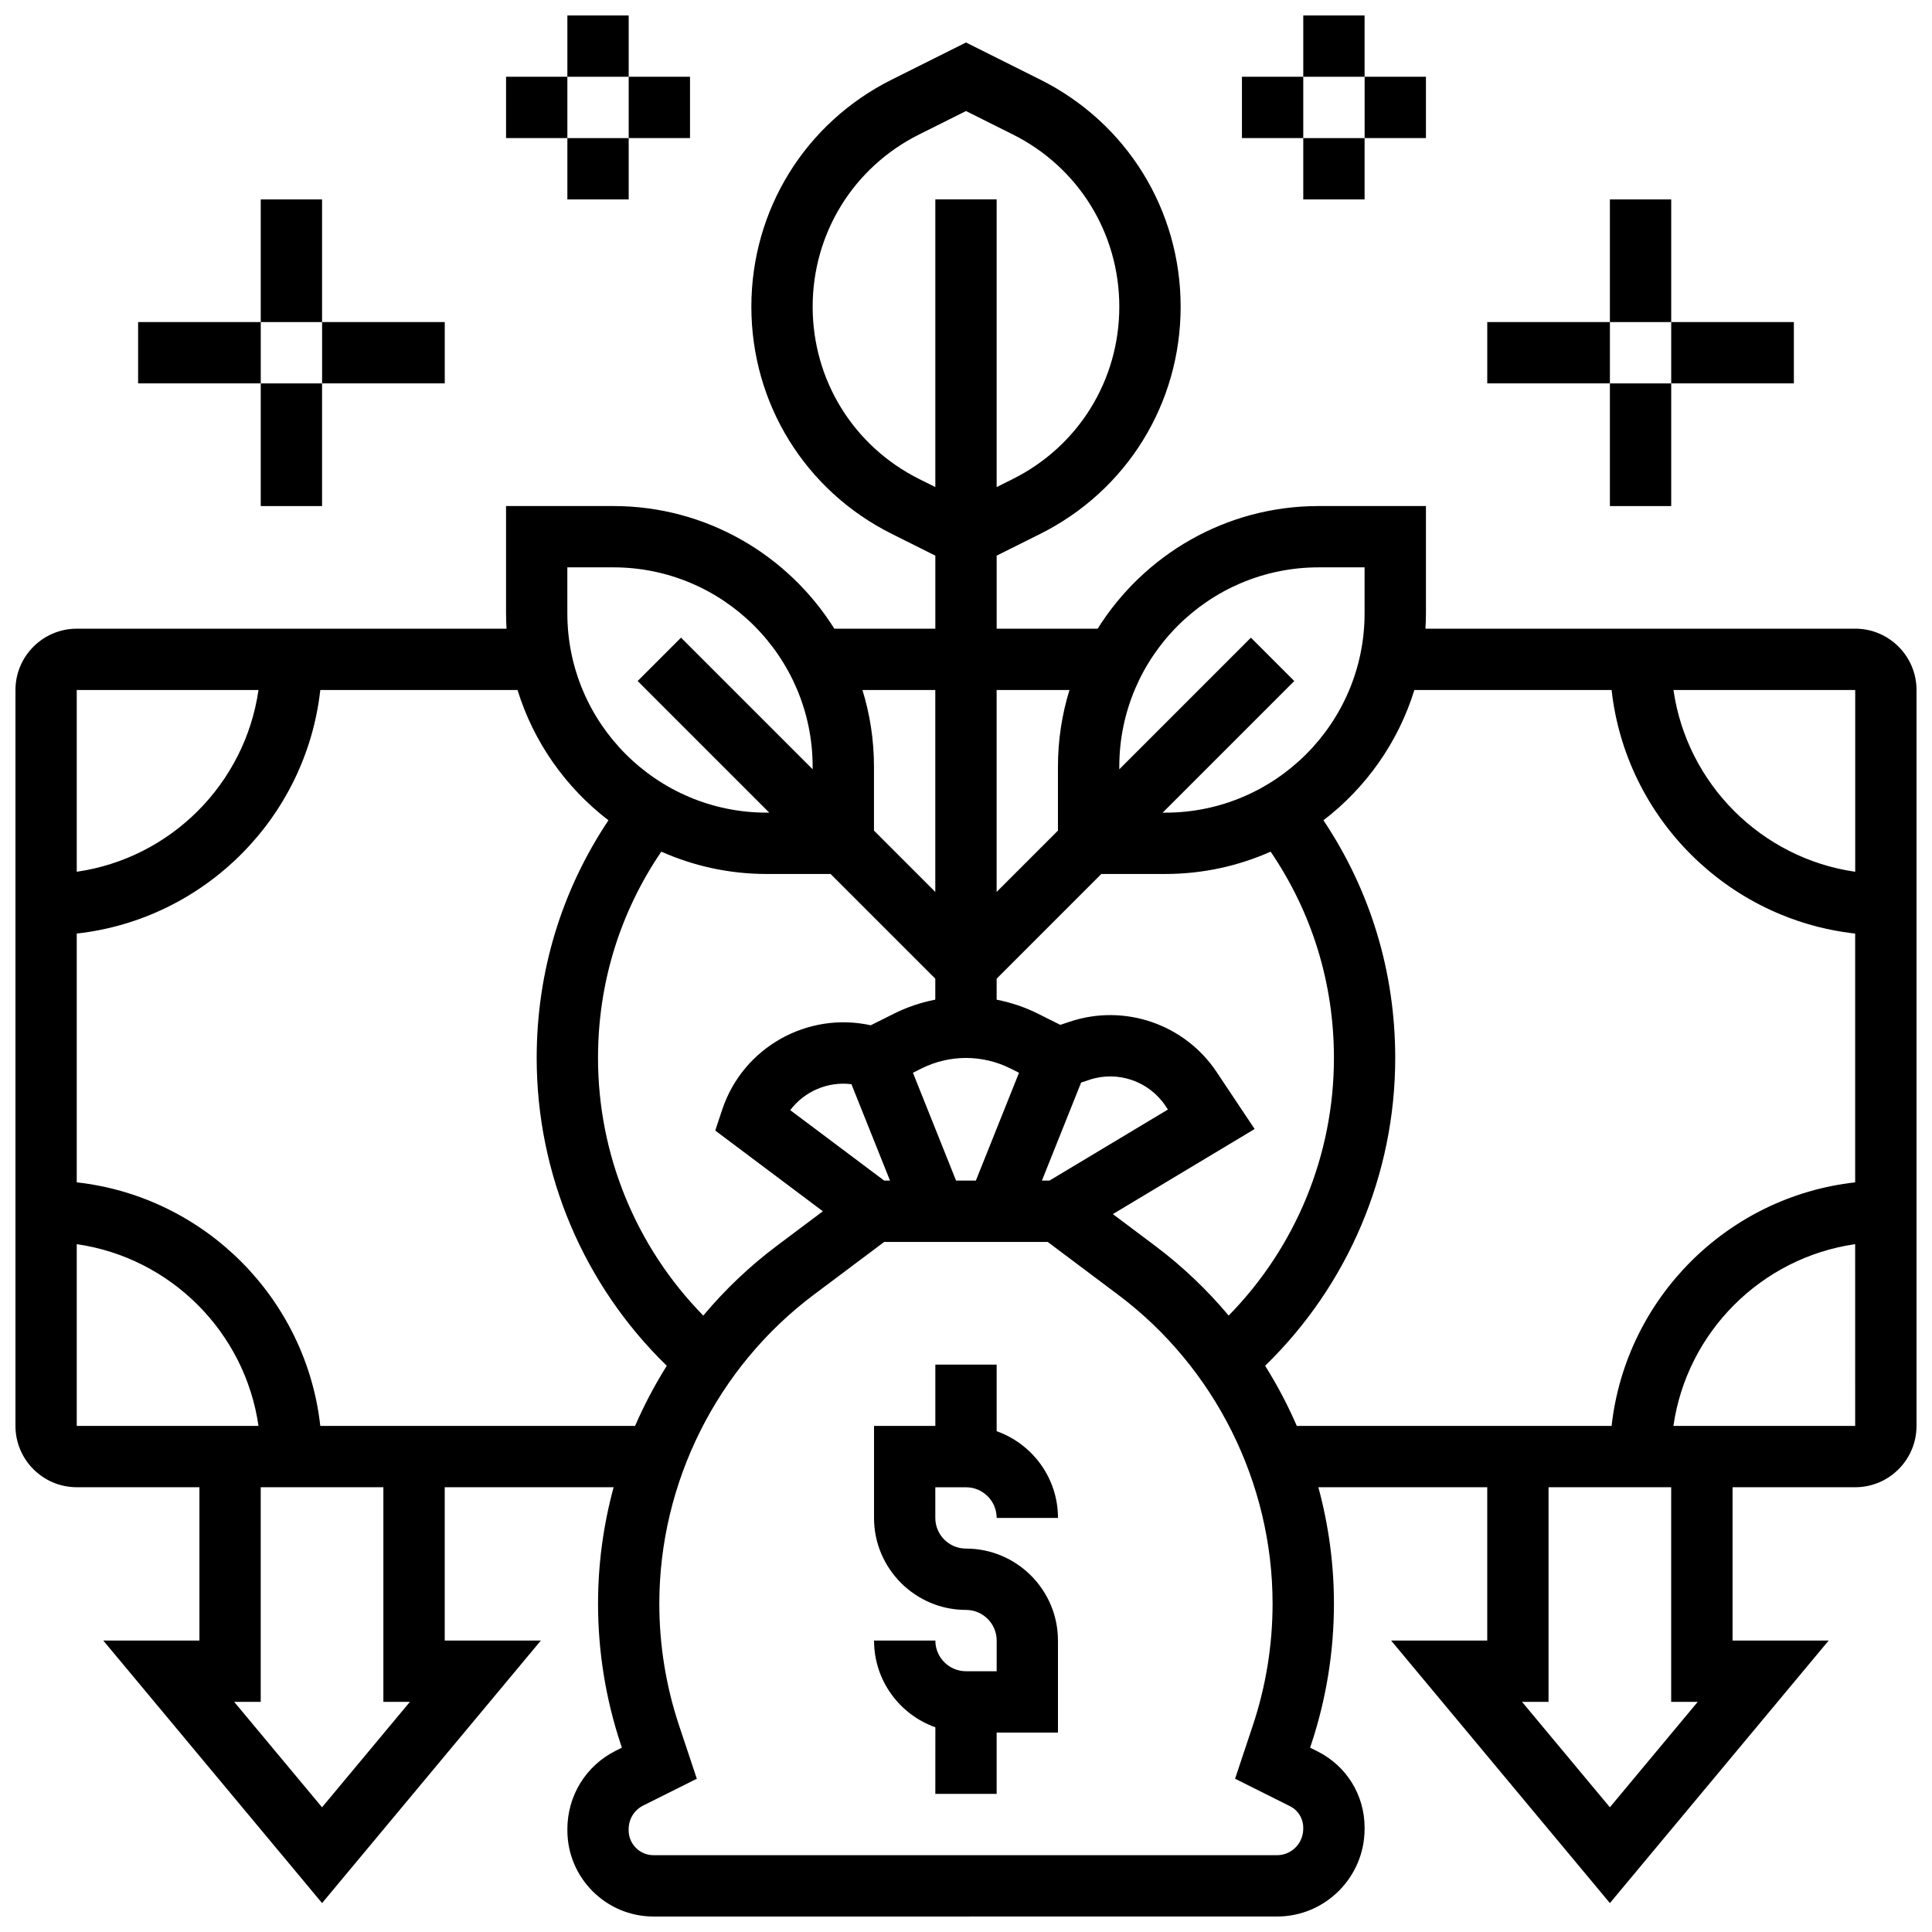 <?xml version="1.0" encoding="UTF-8"?>
<!-- Uploaded to: ICON Repo, www.svgrepo.com, Generator: ICON Repo Mixer Tools -->
<svg width="800px" height="800px" version="1.1" viewBox="144 144 512 512" xmlns="http://www.w3.org/2000/svg">
 <defs>
  <clipPath id="c">
   <path d="m148.09 155h503.81v496.9h-503.81z"/>
  </clipPath>
  <clipPath id="b">
   <path d="m294 148.09h17v16.906h-17z"/>
  </clipPath>
  <clipPath id="a">
   <path d="m489 148.09h17v16.906h-17z"/>
  </clipPath>
 </defs>
 <path d="m400 538.14c4.481 0 8.125 3.644 8.125 8.125h16.25c0-10.594-6.793-19.625-16.25-22.98v-17.648h-16.25v16.25h-16.25v24.379c0 13.441 10.938 24.379 24.379 24.379 4.481 0 8.125 3.644 8.125 8.125v8.125h-8.125c-4.481 0-8.125-3.644-8.125-8.125h-16.25c0 10.594 6.793 19.625 16.25 22.98l-0.008 17.648h16.25v-16.25h16.25v-24.379c0-13.441-10.938-24.379-24.379-24.379-4.481 0-8.125-3.644-8.125-8.125v-8.125z"/>
 <g clip-path="url(#c)">
  <path d="m635.65 310.61h-113.89c0.078-1.348 0.129-2.699 0.129-4.062v-28.441h-28.441c-24.664 0-46.336 13.004-58.559 32.504h-26.762v-19.355l11.559-5.777c22.941-11.477 37.195-34.539 37.195-60.191 0-25.652-14.254-48.715-37.199-60.188l-19.68-9.84-19.684 9.84c-22.945 11.473-37.199 34.535-37.199 60.188 0 25.652 14.254 48.715 37.199 60.188l11.555 5.781v19.355h-26.766c-12.223-19.5-33.895-32.504-58.559-32.504h-28.441v28.441c0 1.363 0.051 2.719 0.129 4.062h-113.89c-8.961 0-16.25 7.289-16.25 16.25v195.02c0 8.961 7.289 16.25 16.25 16.25h32.504v40.629l-25.477 0.004 57.98 69.574 57.977-69.574h-25.473v-40.629h44.758c-2.707 9.973-4.129 20.336-4.129 30.836 0 12.766 2.047 25.379 6.086 37.488l0.23 0.691-1.617 0.809c-7.914 3.953-12.828 11.926-12.828 20.809v0.293c0 12.594 10.242 22.84 22.832 22.84l165.25-0.004c12.789 0 23.191-10.426 23.191-23.242v-0.309c0-8.621-4.789-16.371-12.504-20.227l-1.938-0.969 0.23-0.691c4.039-12.109 6.086-24.723 6.086-37.488 0-10.5-1.422-20.863-4.129-30.836h44.758v40.629h-25.477l57.98 69.574 57.977-69.574h-25.473v-40.629h32.504c8.961 0 16.25-7.289 16.25-16.25v-195.03c0-8.961-7.289-16.25-16.25-16.25zm-248.07-39.672c-17.402-8.703-28.215-26.195-28.215-45.652 0-19.457 10.812-36.949 28.215-45.652l12.418-6.207 12.414 6.207c17.402 8.703 28.215 26.195 28.215 45.652 0 19.457-10.812 36.949-28.215 45.652l-4.289 2.144v-76.238h-16.25v76.238zm248.07 104.09c-24.871-3.574-44.59-23.293-48.164-48.164l48.164-0.004zm-142.21-80.672h12.188v12.188c0 29.125-23.695 52.82-52.82 52.82h-0.695l34.883-34.883-11.492-11.492-34.879 34.883v-0.695c0-29.125 23.695-52.82 52.816-52.82zm-43.355 179.77-11.168-8.375 37.574-22.547-10.094-15.137c-8.438-12.656-24.406-18.137-38.836-13.324l-2.566 0.855-5.973-2.984c-3.441-1.719-7.125-2.949-10.902-3.688v-5.562l27.742-27.75h16.949c9.934 0 19.375-2.125 27.918-5.914 10.984 16.137 16.777 34.902 16.777 54.668 0 25.664-10.074 50.102-27.895 68.27-5.742-6.844-12.277-13.074-19.527-18.512zm-119.71 18.516c-17.82-18.172-27.895-42.609-27.895-68.273 0-19.766 5.789-38.527 16.773-54.672 8.543 3.793 17.984 5.918 27.918 5.918h16.949l27.742 27.742v5.562c-3.777 0.738-7.461 1.969-10.902 3.688l-6.207 3.102c-16.676-3.68-33.836 5.785-39.355 22.34l-1.852 5.559 28.523 21.391-12.168 9.125c-7.254 5.441-13.785 11.672-19.527 18.52zm47.945-35.77-24.895-18.668c3.738-4.977 9.938-7.66 16.215-6.883l10.223 25.551zm19.047 0-11.43-28.578 2.297-1.148c3.629-1.816 7.695-2.777 11.758-2.777s8.129 0.961 11.762 2.777l2.297 1.148-11.434 28.578zm33.145-25.984 2.184-0.727c7.496-2.5 15.793 0.348 20.176 6.922l0.637 0.957-31.391 18.832h-2zm-3.09-104.03c-1.98 6.426-3.055 13.246-3.055 20.316v16.949l-16.25 16.25v-53.516zm-35.559 0v53.516l-16.25-16.25v-16.949c0-7.066-1.07-13.891-3.055-20.316zm-97.512-32.504h12.188c29.125 0 52.82 23.695 52.82 52.82v0.695l-34.883-34.883-11.492 11.492 34.883 34.883h-0.695c-29.125 0-52.82-23.695-52.82-52.82zm-81.848 32.504c-3.574 24.875-23.293 44.594-48.164 48.168v-48.168zm-48.164 146.86c24.871 3.574 44.59 23.293 48.164 48.164h-48.164zm88.285 121.3-23.277 27.938-23.281-27.938h7.027v-56.883h32.504v56.883zm-23.742-73.133c-3.758-33.844-30.699-60.785-64.543-64.547v-65.934c33.844-3.758 60.785-30.695 64.543-64.543h52.27c4.277 13.875 12.824 25.891 24.094 34.527-12.461 18.656-19.02 40.254-19.02 62.984 0 30.859 12.488 60.195 34.477 81.574-3.195 5.098-6.008 10.422-8.398 15.938zm260.49 106.77c0 3.856-3.113 6.992-6.938 6.992h-165.25c-3.629 0-6.582-2.953-6.582-6.586v-0.293c0-2.688 1.469-5.086 3.84-6.269l14.223-7.113-4.688-14.066c-3.484-10.449-5.25-21.332-5.25-32.352 0-32.027 15.297-62.621 40.922-81.84l18.668-14h43.34l18.668 14.004c25.625 19.215 40.922 49.809 40.922 81.836 0 11.016-1.766 21.902-5.25 32.352l-4.688 14.062 14.543 7.273c2.172 1.086 3.519 3.266 3.519 5.691zm-10.098-122.71c21.988-21.379 34.477-50.715 34.477-81.574 0-22.73-6.559-44.328-19.023-62.984 11.27-8.637 19.816-20.648 24.094-34.527h52.27c3.762 33.844 30.699 60.785 64.547 64.547v65.934c-33.844 3.762-60.785 30.699-64.547 64.547h-83.422c-2.391-5.519-5.203-10.848-8.395-15.941zm114.64 89.07-23.281 27.938-23.281-27.938h7.027v-56.883h32.504v56.883zm-6.441-73.133c3.574-24.871 23.293-44.59 48.164-48.164l0.004 48.164z"/>
 </g>
 <path d="m213.1 196.85h16.25v32.504h-16.25z"/>
 <path d="m213.1 245.61h16.25v32.504h-16.25z"/>
 <path d="m229.36 229.35h32.504v16.25h-32.504z"/>
 <path d="m180.6 229.35h32.504v16.25h-32.504z"/>
 <g clip-path="url(#b)">
  <path d="m294.36 148.09h16.25v16.25h-16.25z"/>
 </g>
 <path d="m310.61 164.34h16.25v16.25h-16.25z"/>
 <path d="m294.36 180.6h16.25v16.25h-16.25z"/>
 <path d="m278.11 164.34h16.25v16.25h-16.25z"/>
 <path d="m570.64 196.85h16.25v32.504h-16.25z"/>
 <path d="m570.64 245.61h16.25v32.504h-16.25z"/>
 <path d="m538.14 229.35h32.504v16.25h-32.504z"/>
 <path d="m586.89 229.35h32.504v16.25h-32.504z"/>
 <g clip-path="url(#a)">
  <path d="m489.38 148.09h16.25v16.25h-16.25z"/>
 </g>
 <path d="m473.13 164.34h16.25v16.25h-16.25z"/>
 <path d="m489.38 180.6h16.25v16.25h-16.25z"/>
 <path d="m505.64 164.34h16.25v16.25h-16.25z"/>
</svg>
